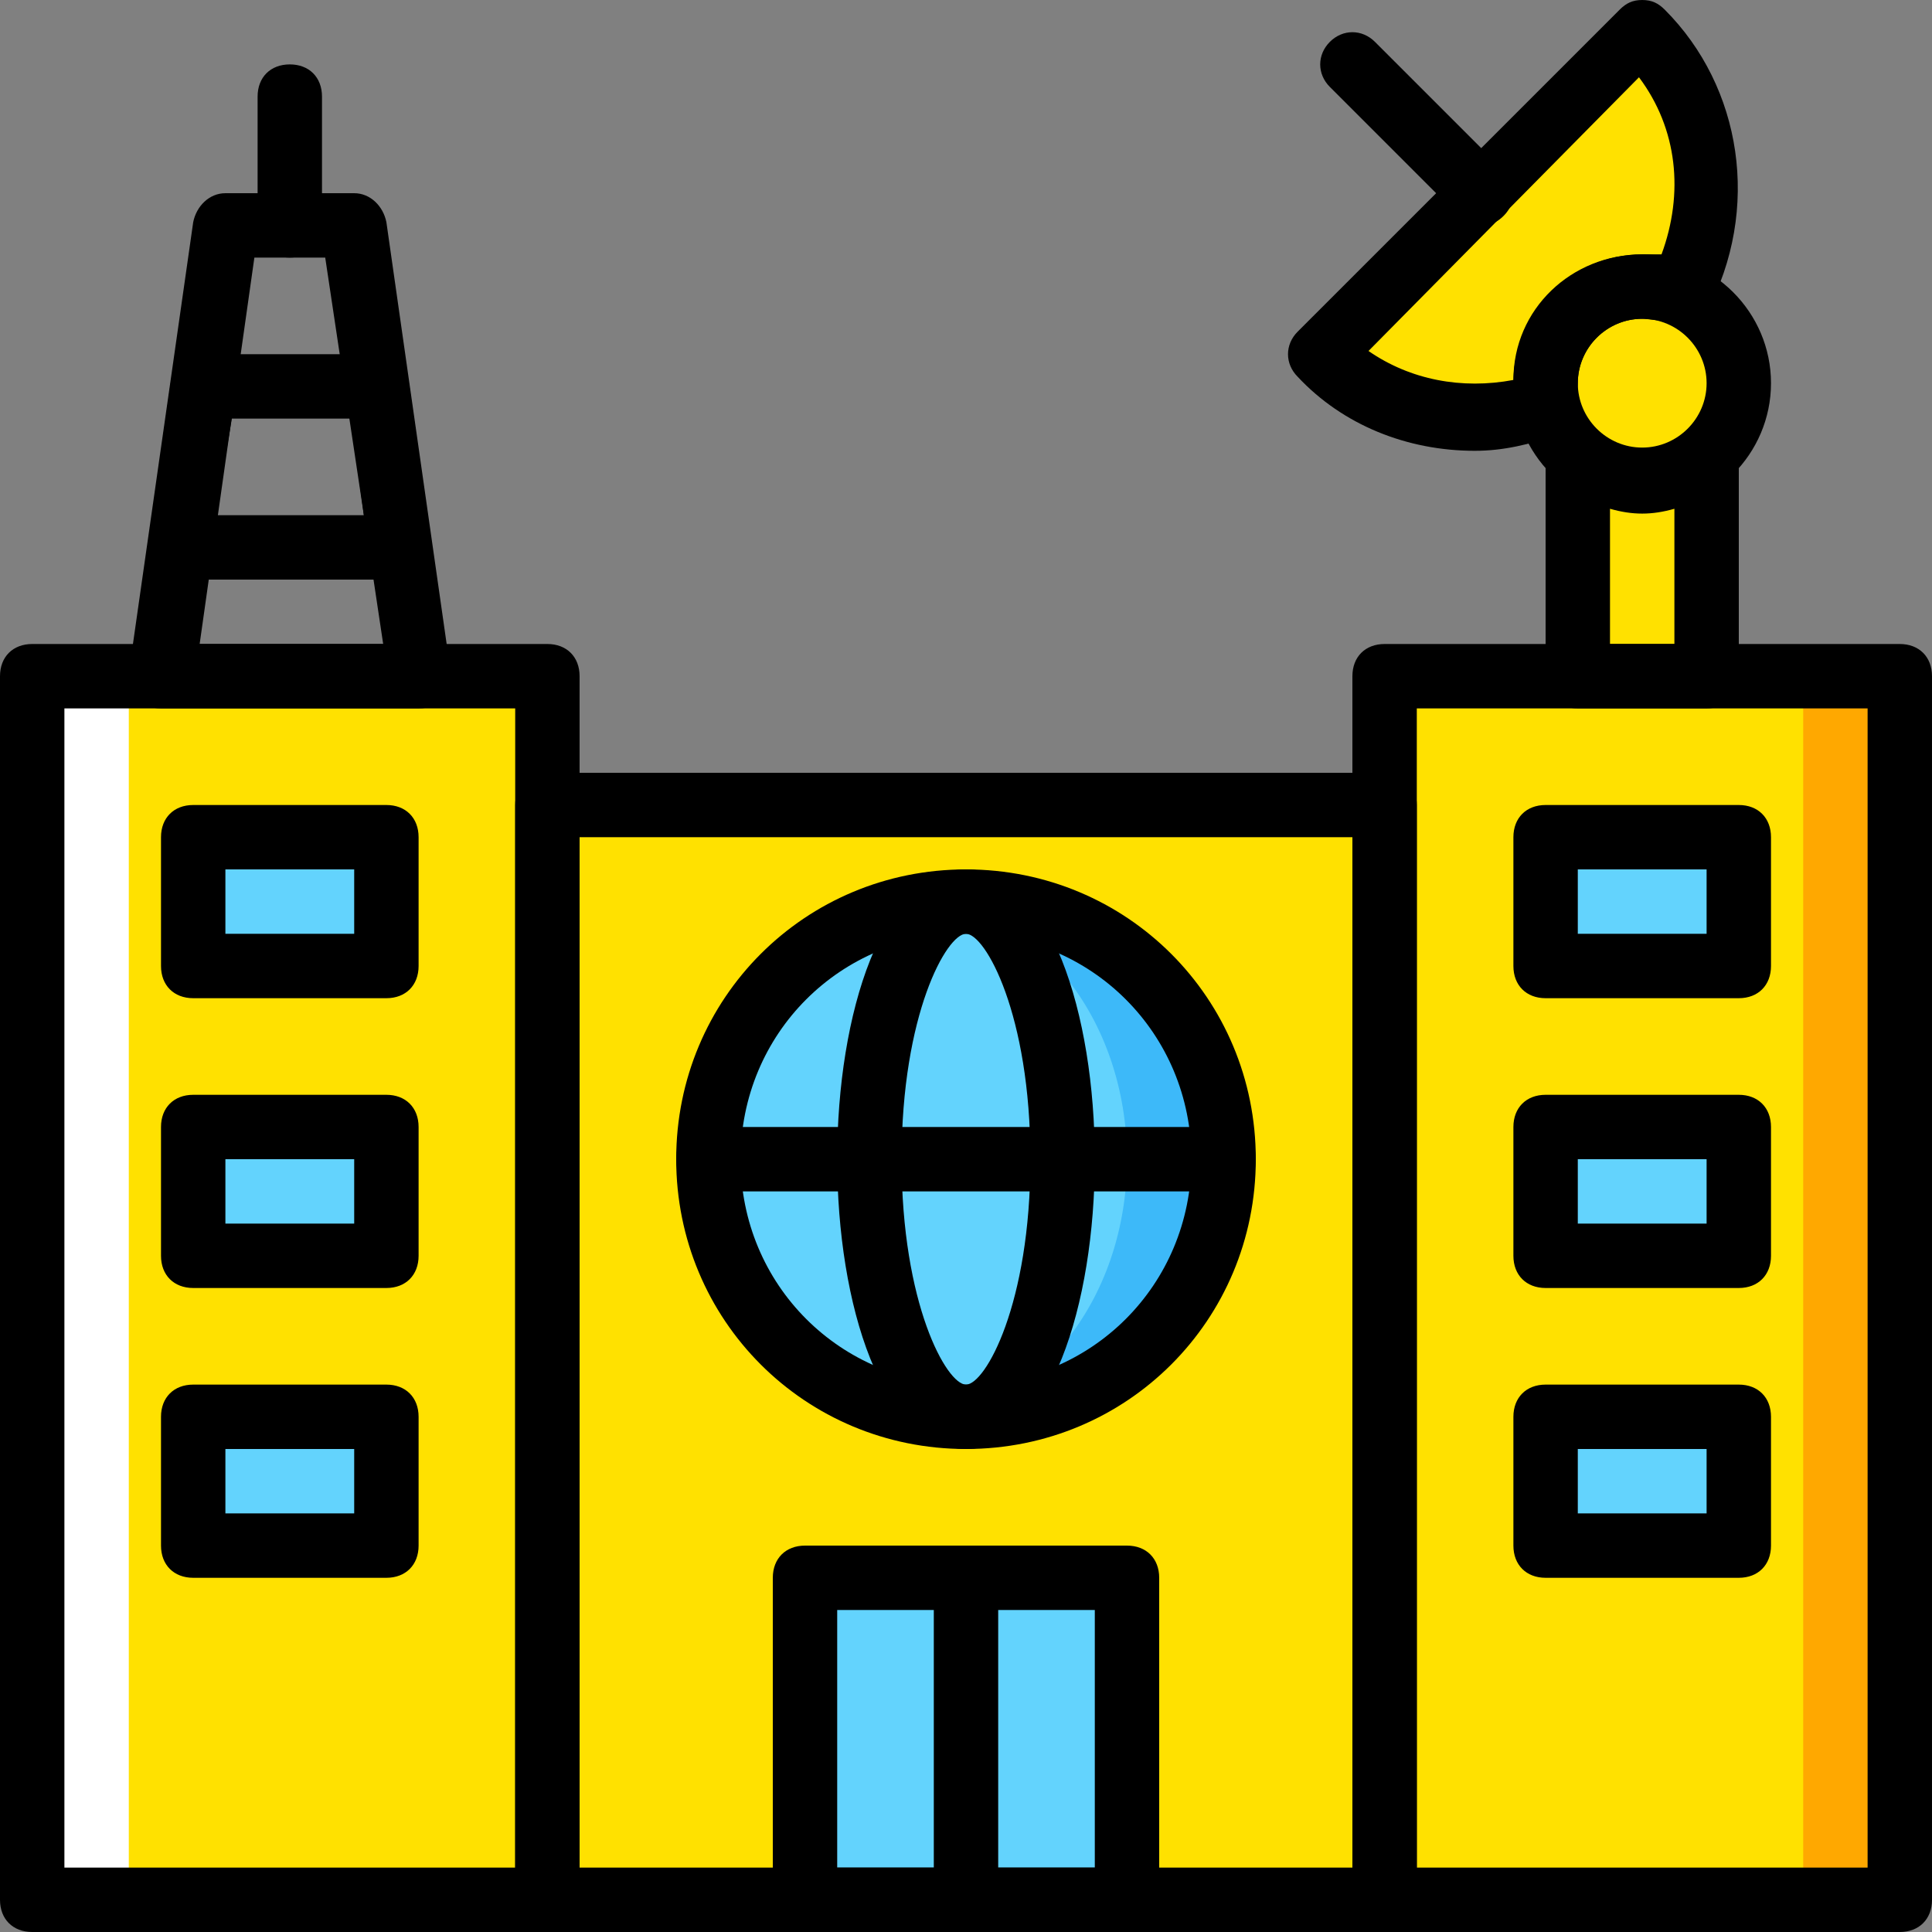 <?xml version="1.0" encoding="iso-8859-1"?>
<!-- Uploaded to: SVG Repo, www.svgrepo.com, Generator: SVG Repo Mixer Tools -->
<svg height="800px" width="800px" version="1.1" id="Layer_1" xmlns="http://www.w3.org/2000/svg" xmlns:xlink="http://www.w3.org/1999/xlink" 
	 viewBox="0 0 512 512" xml:space="preserve">
<rect x="0" y="0" width="512" height="512" fill="#808080" stroke="none"/>
<g transform="translate(1 1)">
	<g>
		<path style="fill:#FFE100;" d="M459.8,100.547c0,14.507-11.093,25.6-25.6,25.6c-14.507,0-25.6-11.093-25.6-25.6
			s11.093-25.6,25.6-25.6C448.707,74.947,459.8,86.893,459.8,100.547"/>
		<path style="fill:#FFE100;" d="M408.6,100.547c0-14.507,11.093-25.6,25.6-25.6c3.413,0,6.827,0.853,10.24,1.707
			c11.947-22.187,9.387-51.2-10.24-69.973l-85.333,86.187c16.213,16.213,40.107,20.48,60.587,13.653
			C408.6,104.813,408.6,103.107,408.6,100.547"/>
		<path style="fill:#FFE100;" d="M434.2,126.147c-6.827,0-12.8-2.56-17.067-6.827v58.88h34.133v-58.027
			C447,123.587,441.027,126.147,434.2,126.147"/>
	</g>
	<polygon style="fill:#FFFFFF;" points="7.533,502.467 144.067,502.467 144.067,178.2 7.533,178.2 	"/>
	<polygon style="fill:#FFE100;" points="33.133,502.467 144.067,502.467 144.067,178.2 33.133,178.2 	"/>
	<polygon style="fill:#FFA800;" points="365.933,502.467 502.467,502.467 502.467,178.2 365.933,178.2 	"/>
	<g>
		<polygon style="fill:#FFE100;" points="365.933,502.467 476.867,502.467 476.867,178.2 365.933,178.2 		"/>
		<polygon style="fill:#FFE100;" points="144.067,502.467 365.933,502.467 365.933,212.333 144.067,212.333 		"/>
	</g>
	<path style="fill:#3DB9F9;" d="M323.267,306.2c0,37.547-30.72,68.267-68.267,68.267s-68.267-30.72-68.267-68.267
		s30.72-68.267,68.267-68.267S323.267,268.653,323.267,306.2"/>
	<g>
		<polygon style="fill:#63D3FD;" points="50.2,255 101.4,255 101.4,220.867 50.2,220.867 		"/>
		<polygon style="fill:#63D3FD;" points="50.2,331.8 101.4,331.8 101.4,297.667 50.2,297.667 		"/>
		<polygon style="fill:#63D3FD;" points="50.2,408.6 101.4,408.6 101.4,374.467 50.2,374.467 		"/>
		<polygon style="fill:#63D3FD;" points="408.6,255 459.8,255 459.8,220.867 408.6,220.867 		"/>
		<polygon style="fill:#63D3FD;" points="408.6,331.8 459.8,331.8 459.8,297.667 408.6,297.667 		"/>
		<polygon style="fill:#63D3FD;" points="408.6,408.6 459.8,408.6 459.8,374.467 408.6,374.467 		"/>
		<polygon style="fill:#63D3FD;" points="212.333,502.467 297.667,502.467 297.667,417.133 212.333,417.133 		"/>
		<path style="fill:#63D3FD;" d="M297.667,306.2c0,37.547-24.747,68.267-55.467,68.267s-55.467-30.72-55.467-68.267
			s24.747-68.267,55.467-68.267S297.667,268.653,297.667,306.2"/>
	</g>
	<path d="M144.067,511H7.533C2.413,511-1,507.587-1,502.467V178.2c0-5.12,3.413-8.533,8.533-8.533h136.533
		c5.12,0,8.533,3.413,8.533,8.533v324.267C152.6,507.587,149.187,511,144.067,511z M16.067,493.933h119.467v-307.2H16.067V493.933z"
		/>
	<path d="M502.467,511H365.933c-5.12,0-8.533-3.413-8.533-8.533V178.2c0-5.12,3.413-8.533,8.533-8.533h136.533
		c5.12,0,8.533,3.413,8.533,8.533v324.267C511,507.587,507.587,511,502.467,511z M374.467,493.933h119.467v-307.2H374.467V493.933z"
		/>
	<path d="M365.933,511H144.067c-5.12,0-8.533-3.413-8.533-8.533V212.333c0-5.12,3.413-8.533,8.533-8.533h221.867
		c5.12,0,8.533,3.413,8.533,8.533v290.133C374.467,507.587,371.053,511,365.933,511z M152.6,493.933h204.8V220.867H152.6V493.933z"
		/>
	<path d="M109.933,186.733H41.667c-2.56,0-5.12-0.853-6.827-2.56c-0.853-2.56-1.707-5.12-1.707-6.827L50.2,57.88
		c0.853-4.267,4.267-7.68,8.533-7.68h34.133c4.267,0,7.68,3.413,8.533,7.68l17.067,119.467c0,2.56,0,5.12-1.707,6.827
		S112.493,186.733,109.933,186.733z M51.907,169.667h48.64l-15.36-102.4H66.413L51.907,169.667z"/>
	<path d="M75.8,67.267c-5.12,0-8.533-3.413-8.533-8.533V24.6c0-5.12,3.413-8.533,8.533-8.533c5.12,0,8.533,3.413,8.533,8.533v34.133
		C84.333,63.853,80.92,67.267,75.8,67.267z"/>
	<path d="M391.533,58.733c-2.56,0-4.267-0.853-5.973-2.56L351.427,22.04c-3.413-3.413-3.413-8.533,0-11.947
		c3.413-3.413,8.533-3.413,11.947,0l34.133,34.133c3.413,3.413,3.413,8.533,0,11.947C395.8,57.88,394.093,58.733,391.533,58.733z"/>
	<path d="M434.2,134.68c-18.773,0-34.133-15.36-34.133-34.133s15.36-34.133,34.133-34.133c18.773,0,34.133,15.36,34.133,34.133
		S452.973,134.68,434.2,134.68z M434.2,83.48c-9.387,0-17.067,7.68-17.067,17.067s7.68,17.067,17.067,17.067
		s17.067-7.68,17.067-17.067S443.587,83.48,434.2,83.48z"/>
	<path d="M389.827,118.467c-17.92,0-34.987-6.827-46.933-19.627c-3.413-3.413-3.413-8.533,0-11.947L428.227,1.56
		C429.933-0.147,431.64-1,434.2-1l0,0c2.56,0,4.267,0.853,5.973,2.56c20.48,20.48,25.6,52.907,11.093,80.213
		C449.56,86.04,436.76,83.48,434.2,83.48c-9.387,0-17.067,7.68-17.067,17.067c0,0.853-0.853,11.947-5.12,13.653
		C404.333,116.76,397.507,118.467,389.827,118.467z M361.667,92.013c11.093,7.68,24.747,10.24,38.4,7.68
		c0-18.773,15.36-33.28,34.133-33.28c1.707,0,3.413,0,5.12,0c5.973-16.213,4.267-33.28-5.973-46.933L361.667,92.013z"/>
	<path d="M451.267,186.733h-34.133c-5.12,0-8.533-3.413-8.533-8.533v-58.027c0-3.413,1.707-6.827,5.12-7.68
		c3.413-1.707,6.827-0.853,9.387,1.707c2.56,1.707,5.973,4.267,11.093,4.267c5.12,0,9.387-2.56,11.093-4.267
		c2.56-2.56,5.973-2.56,9.387-1.707c3.413,1.707,5.12,4.267,5.12,7.68V178.2C459.8,183.32,456.387,186.733,451.267,186.733z
		 M425.667,169.667h17.067v-35.84c-5.973,1.707-11.093,1.707-17.067,0V169.667z"/>
	<path d="M101.4,263.533H50.2c-5.12,0-8.533-3.413-8.533-8.533v-34.133c0-5.12,3.413-8.533,8.533-8.533h51.2
		c5.12,0,8.533,3.413,8.533,8.533V255C109.933,260.12,106.52,263.533,101.4,263.533z M58.733,246.467h34.133V229.4H58.733V246.467z"
		/>
	<path d="M101.4,340.333H50.2c-5.12,0-8.533-3.413-8.533-8.533v-34.133c0-5.12,3.413-8.533,8.533-8.533h51.2
		c5.12,0,8.533,3.413,8.533,8.533V331.8C109.933,336.92,106.52,340.333,101.4,340.333z M58.733,323.267h34.133V306.2H58.733V323.267
		z"/>
	<path d="M101.4,417.133H50.2c-5.12,0-8.533-3.413-8.533-8.533v-34.133c0-5.12,3.413-8.533,8.533-8.533h51.2
		c5.12,0,8.533,3.413,8.533,8.533V408.6C109.933,413.72,106.52,417.133,101.4,417.133z M58.733,400.067h34.133V383H58.733V400.067z"
		/>
	<path d="M459.8,263.533h-51.2c-5.12,0-8.533-3.413-8.533-8.533v-34.133c0-5.12,3.413-8.533,8.533-8.533h51.2
		c5.12,0,8.533,3.413,8.533,8.533V255C468.333,260.12,464.92,263.533,459.8,263.533z M417.133,246.467h34.133V229.4h-34.133V246.467
		z"/>
	<path d="M459.8,340.333h-51.2c-5.12,0-8.533-3.413-8.533-8.533v-34.133c0-5.12,3.413-8.533,8.533-8.533h51.2
		c5.12,0,8.533,3.413,8.533,8.533V331.8C468.333,336.92,464.92,340.333,459.8,340.333z M417.133,323.267h34.133V306.2h-34.133
		V323.267z"/>
	<path d="M459.8,417.133h-51.2c-5.12,0-8.533-3.413-8.533-8.533v-34.133c0-5.12,3.413-8.533,8.533-8.533h51.2
		c5.12,0,8.533,3.413,8.533,8.533V408.6C468.333,413.72,464.92,417.133,459.8,417.133z M417.133,400.067h34.133V383h-34.133V400.067
		z"/>
	<path d="M297.667,511h-85.333c-5.12,0-8.533-3.413-8.533-8.533v-85.333c0-5.12,3.413-8.533,8.533-8.533h85.333
		c5.12,0,8.533,3.413,8.533,8.533v85.333C306.2,507.587,302.787,511,297.667,511z M220.867,493.933h68.267v-68.267h-68.267V493.933z
		"/>
	<path d="M255,511c-5.12,0-8.533-3.413-8.533-8.533v-85.333c0-5.12,3.413-8.533,8.533-8.533s8.533,3.413,8.533,8.533v85.333
		C263.533,507.587,260.12,511,255,511z"/>
	<path d="M255,383c-42.667,0-76.8-34.133-76.8-76.8s34.133-76.8,76.8-76.8s76.8,34.133,76.8,76.8S297.667,383,255,383z M255,246.467
		c-33.28,0-59.733,26.453-59.733,59.733S221.72,365.933,255,365.933s59.733-26.453,59.733-59.733S288.28,246.467,255,246.467z"/>
	<path d="M255,383c-22.187,0-34.133-38.4-34.133-76.8s11.947-76.8,34.133-76.8s34.133,38.4,34.133,76.8S277.187,383,255,383z
		 M255,246.467c-5.12,0-17.067,21.333-17.067,59.733S249.88,365.933,255,365.933s17.067-21.333,17.067-59.733
		S260.12,246.467,255,246.467z"/>
	<path d="M323.267,314.733H186.733c-5.12,0-8.533-3.413-8.533-8.533s3.413-8.533,8.533-8.533h136.533
		c5.12,0,8.533,3.413,8.533,8.533S328.387,314.733,323.267,314.733z"/>
	<path d="M104.813,152.6H46.787c-2.56,0-5.12-0.853-6.827-2.56c-1.707-1.707-2.56-4.267-1.707-6.827l5.973-42.667
		c0.853-4.267,4.267-7.68,8.533-7.68h46.08c4.267,0,7.68,3.413,8.533,7.68l5.973,42.667c0,2.56,0,5.12-1.707,6.827
		S107.373,152.6,104.813,152.6z M56.173,135.533h39.253l-3.413-25.6H60.44L56.173,135.533z"/>
</g>
</svg>